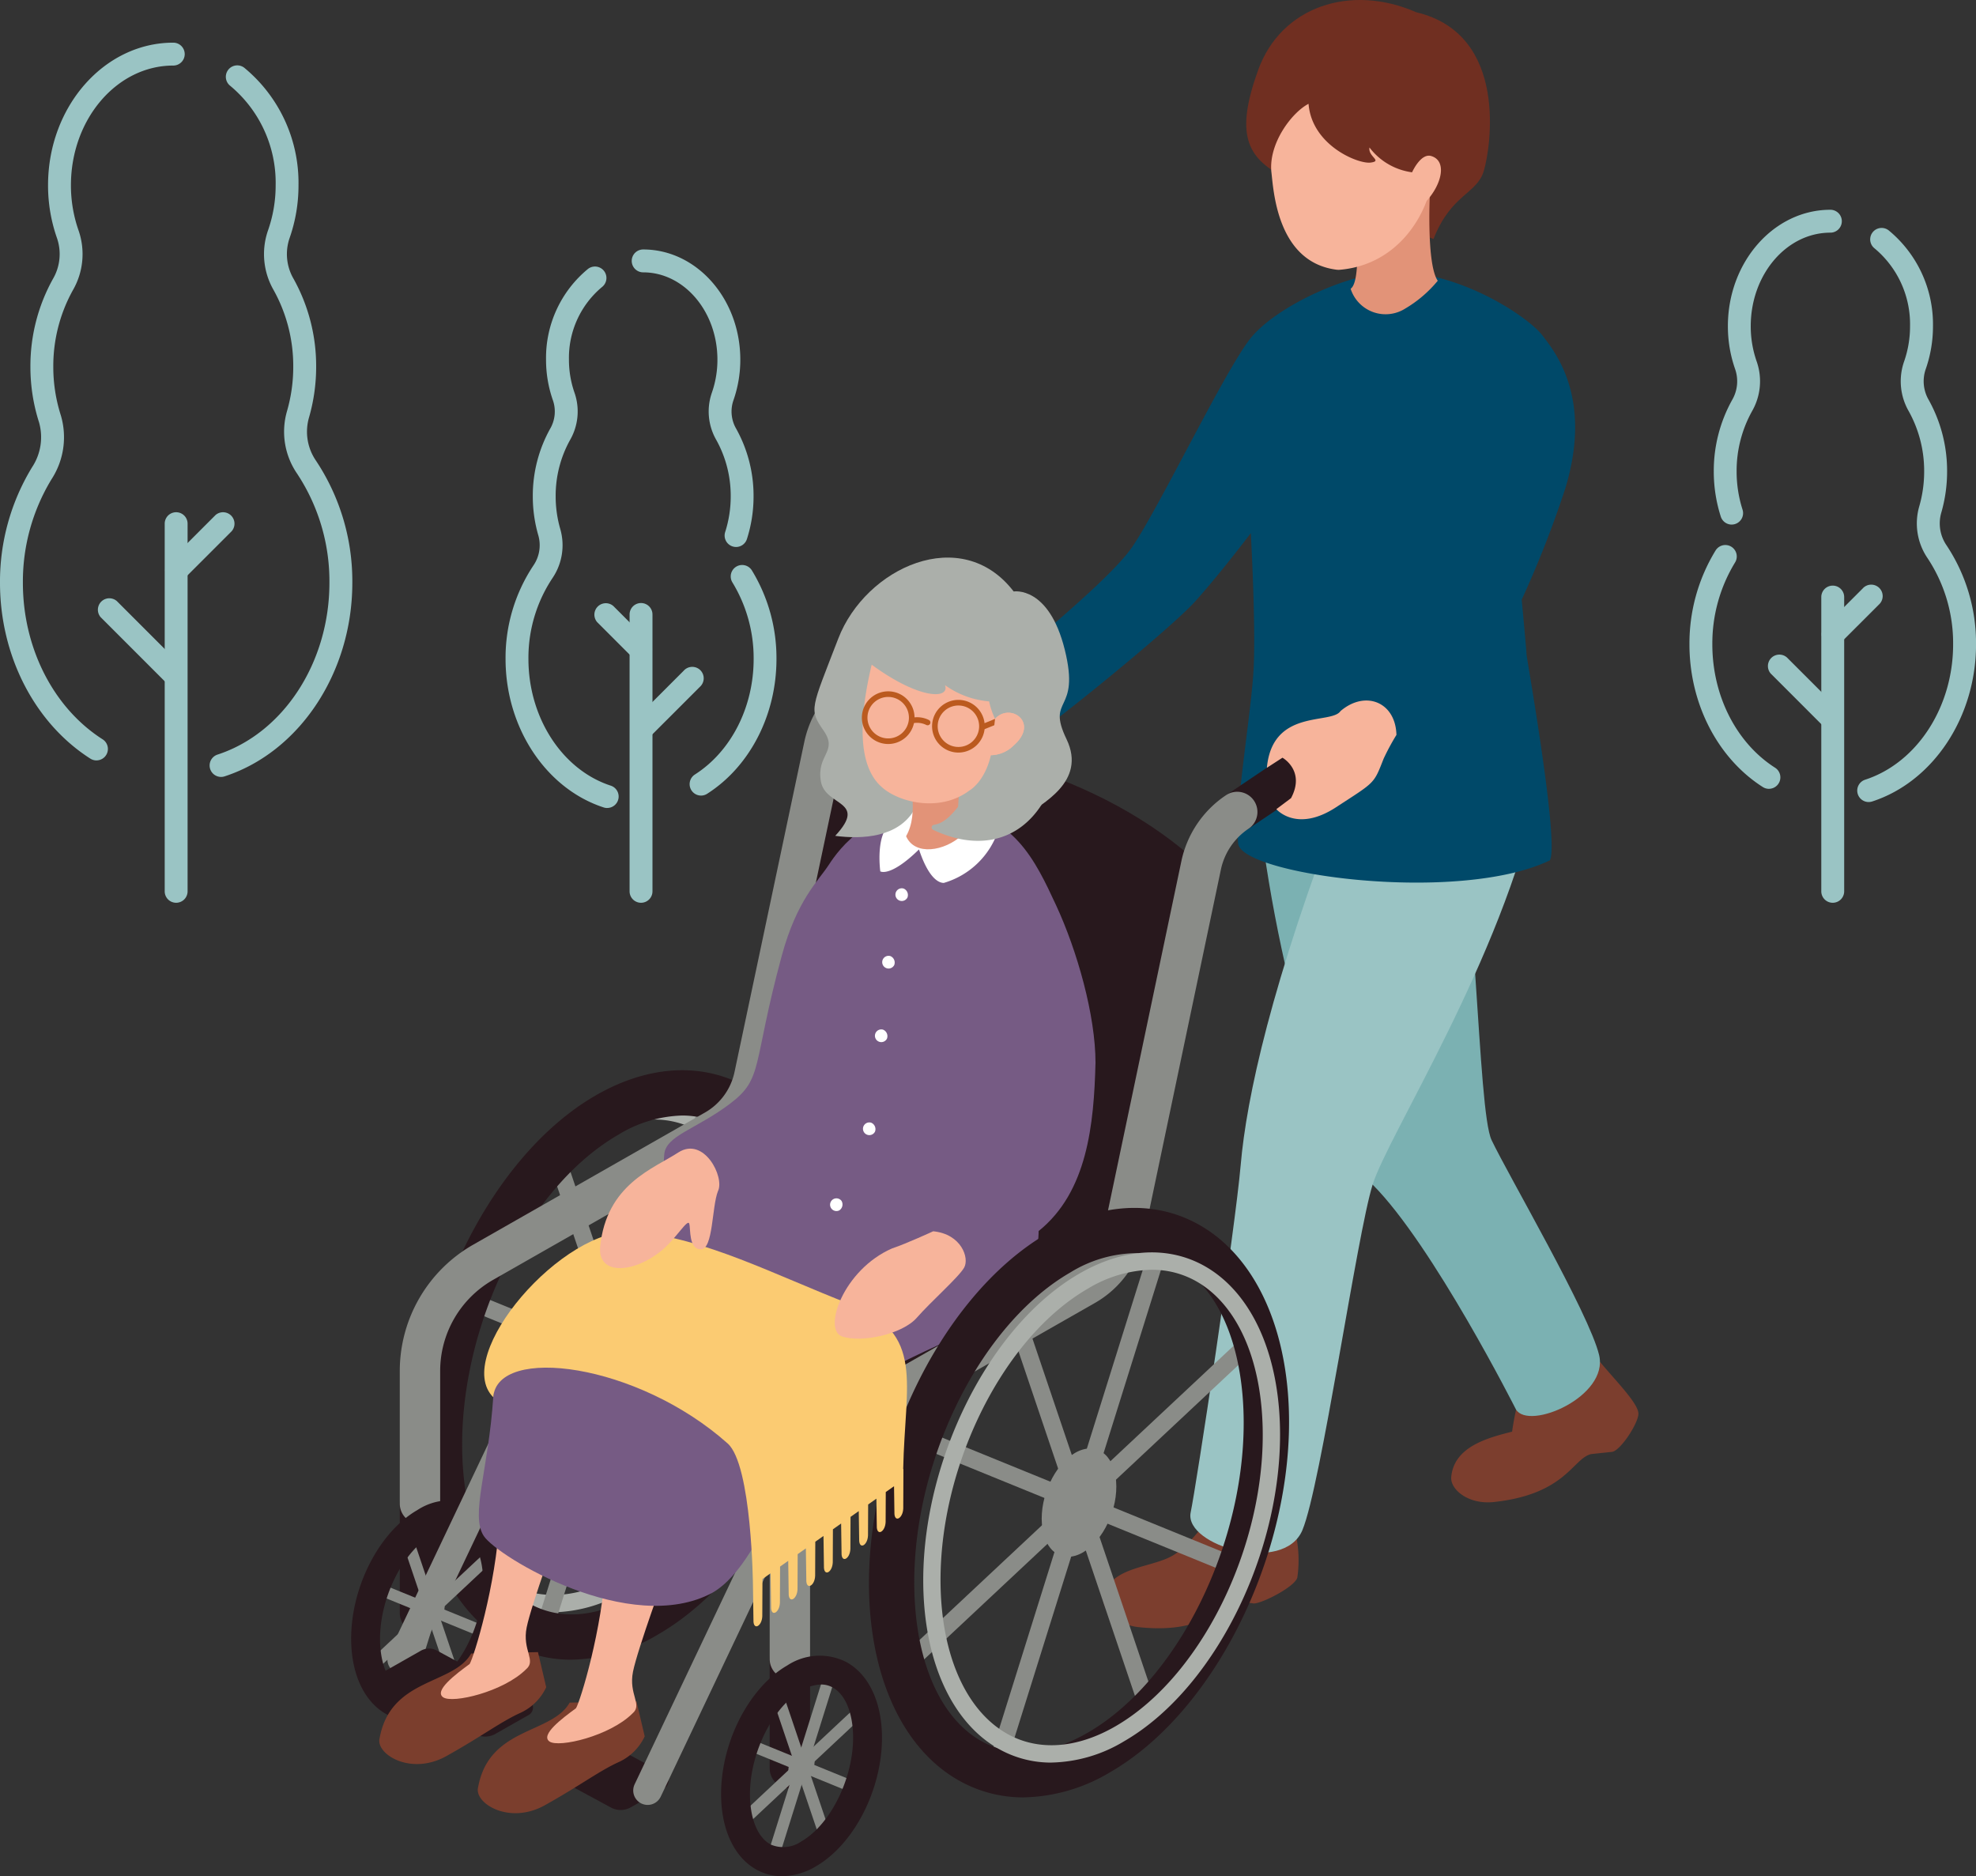 <svg id="グループ_9710" data-name="グループ 9710" xmlns="http://www.w3.org/2000/svg" xmlns:xlink="http://www.w3.org/1999/xlink" width="281.461" height="267.193" viewBox="0 0 281.461 267.193">
  <rect x="0" y="0" width="281.461" height="267.193" fill="#333333" stroke="none"/>
  <defs>
    <clipPath id="clip-path">
      <rect id="長方形_363" data-name="長方形 363" width="281.461" height="267.193" fill="none"/>
    </clipPath>
  </defs>
  <g id="グループ_9710-2" data-name="グループ 9710" clip-path="url(#clip-path)">
    <path id="パス_2022" data-name="パス 2022" d="M146.63,117.918c1.827,2.839,6.95,7.481,6.863,9.275-.077,1.4-2.49,5.1-3.71,5.379l-3.007.316c-2.624.6-3.566,5.687-13.759,6.818-3.742.455-6.335-1.788-6.185-3.535.378-4.419,5.423-5.639,8.668-6.474a38.708,38.708,0,0,1,2.319-8.811s1.508-3.874,8.811-2.968" transform="translate(79.882 74.185)" fill="#7c3e2e"/>
    <path id="パス_2023" data-name="パス 2023" d="M123.139,133.4a17.108,17.108,0,0,1,.931,8.55c-.359,1.307-4.981,3.672-6.19,3.685l-1.865-.259c-2.6.028-4.533,4.653-14.408,3.644-3.633-.332-5.63-2.983-5.132-4.606,1.26-4.1,6.829-3.82,9.88-5.621s6.562-7.458,6.562-7.458,3.5-.282,10.222,2.065" transform="translate(60.718 82.718)" fill="#7c3e2e"/>
    <path id="パス_2024" data-name="パス 2024" d="M109.457,68.83c1.226,22.872,8.576,55.338,17.153,63.915s20.414,32.014,20.414,32.014c1.837,3.063,13.272-1.838,11.843-7.76s-12.912-25.553-15.308-30.584c-2.042-4.287-2.042-38.39-6.33-58.81-2.655-16.334-29.2-11.843-27.771,1.226" transform="translate(68.907 35.957)" fill="#7bb1b2"/>
    <path id="パス_2025" data-name="パス 2025" d="M125.91,73.6c-10.415,26.955-13.885,43.291-14.7,52.683s-6.33,45.74-7.147,49.621c-.817,4.7,13.274,8.78,15.929,2.45s7.76-42.065,10.006-49.212S148.373,97.084,153.477,73.4c2.042-9.8-21.441-17.969-27.567.2" transform="translate(65.521 39.558)" fill="#9ac4c4"/>
    <path id="パス_2026" data-name="パス 2026" d="M162.568,70.444s.689,7.395.689,7.809,4.7,26.829,3.32,29.318c-13.013,6.242-43.735,2.075-44.392-2.35-.553-5.118,1.936-18.809,2.213-25.308s-.416-18.945-.416-18.945-4.287,5.67-7.882,9.68S94.251,89.454,92.315,90.284,85.4,84.2,86.092,82.678s17.148-14.1,21.02-19.775S120.388,37.6,123.983,33.171s13.8-9.29,20.579-9.429c9.82.139,19.112,6.663,20.909,9.013s7.235,8.853,3.32,21.8a148.334,148.334,0,0,1-6.223,15.886" transform="translate(54.184 14.954)" fill="#004969"/>
    <path id="パス_2027" data-name="パス 2027" d="M133.149,1.752c-9.367-4.112-19.265-.838-22.539,8.224s-1.675,12.488,3.654,15.229,21.322,8.834,21.322,8.834c2.513-6.4,6.167-6.4,7.158-9.672s3.579-19.493-9.595-22.616" transform="translate(68.6 0)" fill="#702f21"/>
    <path id="パス_2028" data-name="パス 2028" d="M118.875,21.863c.152,3.351.38,8.56-.838,9.4l.028.081a5.229,5.229,0,0,0,7.756,2.735,17.466,17.466,0,0,0,4.627-3.959c-1.6-2.285-1.138-12.023-1.138-12.023.38-3.046-10.131-4.608-10.436,3.768" transform="translate(74.346 9.86)" fill="#e29378"/>
    <path id="パス_2029" data-name="パス 2029" d="M116.42,9.07c-2.381,1.231-5.683,5.607-5.3,9.678.3,2.36.7,12.856,9.287,13.948a2.277,2.277,0,0,0,.471.01c6.875-.606,10.77-5.538,12.359-9.813,2.228-2.455,2.94-5.8.559-6.412-1.459-.308-2.632,2.344-2.632,2.344a9.149,9.149,0,0,1-6.068-3.534c-.23,1.307,1.92,1.922.155,2.15s-8.371-2.456-8.832-8.371" transform="translate(69.971 5.713)" fill="#f7b49b"/>
    <path id="パス_2030" data-name="パス 2030" d="M55.416,168.957a15.171,15.171,0,0,1-7.124-1.737c-6.2-3.258-10.216-10.772-11-20.611-1.457-18.2,8.446-39.408,22.075-47.276,6.123-3.537,12.325-3.995,17.466-1.3,6.2,3.26,10.214,10.772,11,20.611,1.457,18.2-8.446,39.408-22.075,47.277a20.784,20.784,0,0,1-10.34,3.032M69.705,98.774a18.345,18.345,0,0,0-9.108,2.694c-12.886,7.439-22.238,27.6-20.851,44.943.719,8.979,4.251,15.769,9.691,18.626,4.365,2.292,9.722,1.85,15.086-1.247,12.884-7.439,22.238-27.6,20.849-44.943-.719-8.981-4.251-15.769-9.691-18.626a12.726,12.726,0,0,0-5.977-1.447" transform="translate(23.397 60.655)" fill="#abafaa"/>
    <path id="パス_2031" data-name="パス 2031" d="M39.879,153.492a1.234,1.234,0,0,1-.843-2.133l50.1-46.914a1.233,1.233,0,1,1,1.687,1.8L40.721,153.158a1.228,1.228,0,0,1-.843.334" transform="translate(24.341 65.575)" fill="#8a8c88"/>
    <path id="パス_2032" data-name="パス 2032" d="M69.29,162.533a1.234,1.234,0,0,1-1.169-.839L47.874,101.808a1.233,1.233,0,1,1,2.337-.789L70.459,160.9a1.234,1.234,0,0,1-1.169,1.628" transform="translate(30.113 63.099)" fill="#8a8c88"/>
    <path id="パス_2033" data-name="パス 2033" d="M47.965,173.674a1.2,1.2,0,0,1-.368-.057,1.232,1.232,0,0,1-.808-1.545L70.6,96.026a1.233,1.233,0,0,1,2.354.737L49.141,172.808a1.235,1.235,0,0,1-1.177.865" transform="translate(29.434 59.937)" fill="#8a8c88"/>
    <path id="パス_2034" data-name="パス 2034" d="M86.916,133.883a1.228,1.228,0,0,1-.465-.091L40.737,115.162a1.233,1.233,0,0,1,.931-2.283l45.714,18.629a1.233,1.233,0,0,1-.466,2.375" transform="translate(25.174 71.039)" fill="#8a8c88"/>
    <path id="パス_2035" data-name="パス 2035" d="M58.461,177.462a18.615,18.615,0,0,1-8.734-2.138c-7.429-3.9-12.217-12.744-13.138-24.259-1.661-20.738,9.686-44.94,25.294-53.95,7.334-4.236,14.822-4.753,21.084-1.465,7.427,3.9,12.216,12.742,13.138,24.257,1.659,20.738-9.688,44.94-25.3,53.951a24.8,24.8,0,0,1-12.348,3.6M74.2,99.964a18.326,18.326,0,0,0-9.09,2.748C51.456,110.6,41.548,132.056,43.03,150.55c.742,9.259,4.277,16.2,9.7,19.053,4.293,2.256,9.427,1.79,14.848-1.341,13.658-7.885,23.564-29.346,22.085-47.84-.742-9.258-4.278-16.2-9.7-19.05A12.213,12.213,0,0,0,74.2,99.964" transform="translate(22.944 58.899)" fill="#28181d"/>
    <path id="パス_2036" data-name="パス 2036" d="M62.122,119.2c.313,3.912-1.8,8.449-4.717,10.134s-5.538-.121-5.851-4.032,1.8-8.451,4.717-10.134,5.538.121,5.851,4.032" transform="translate(32.452 72.139)" fill="#8a8c88"/>
    <path id="パス_2037" data-name="パス 2037" d="M46.593,146.19,87.941,164.7l41.346-24.374,12.446-57.6c-14.092-13.163-36.2-18.926-56.261-18.307L71.895,130.762Z" transform="translate(29.347 40.549)" fill="#28181d"/>
    <path id="パス_2038" data-name="パス 2038" d="M37.816,150.935a2.876,2.876,0,0,1-2.877-2.877V132.5a2.877,2.877,0,0,1,5.753,0v15.56a2.876,2.876,0,0,1-2.877,2.877" transform="translate(22.006 81.642)" fill="#28181d"/>
    <path id="パス_2039" data-name="パス 2039" d="M76.291,67.17A2.877,2.877,0,0,1,74.684,61.9l10.263-6.9a2.877,2.877,0,1,1,3.211,4.775l-10.265,6.9a2.862,2.862,0,0,1-1.6.489" transform="translate(46.238 34.339)" fill="#28181d"/>
    <path id="パス_2040" data-name="パス 2040" d="M37.816,180.014a2.876,2.876,0,0,1-2.877-2.877V158.222A20.71,20.71,0,0,1,45.37,140.267l33.04-18.835a8.716,8.716,0,0,0,4.21-5.775l9.936-46.987a15.035,15.035,0,0,1,6.361-9.432,2.877,2.877,0,0,1,3.208,4.777,9.3,9.3,0,0,0-3.938,5.843l-9.936,46.987a14.473,14.473,0,0,1-6.99,9.585L48.219,145.268a14.943,14.943,0,0,0-7.527,12.954v18.916a2.876,2.876,0,0,1-2.877,2.877" transform="translate(22.006 37.004)" fill="#8a8c88"/>
    <path id="パス_2041" data-name="パス 2041" d="M32.617,153.32a.822.822,0,0,1-.562-1.423l17.651-16.525a.822.822,0,1,1,1.123,1.2L33.179,153.1a.819.819,0,0,1-.562.222" transform="translate(20.026 85.125)" fill="#8a8c88"/>
    <path id="パス_2042" data-name="パス 2042" d="M42.977,156.5a.822.822,0,0,1-.779-.559l-7.132-21.1a.822.822,0,0,1,1.558-.526l7.132,21.1a.823.823,0,0,1-.517,1.043.857.857,0,0,1-.262.042" transform="translate(22.059 84.253)" fill="#8a8c88"/>
    <path id="パス_2043" data-name="パス 2043" d="M35.465,160.428a.821.821,0,0,1-.784-1.068l8.387-26.787a.821.821,0,1,1,1.568.491l-8.387,26.787a.82.82,0,0,1-.784.577" transform="translate(21.82 83.139)" fill="#8a8c88"/>
    <path id="パス_2044" data-name="パス 2044" d="M49.186,146.413a.83.83,0,0,1-.31-.06l-16.1-6.563a.821.821,0,1,1,.621-1.521l16.1,6.562a.822.822,0,0,1-.311,1.583" transform="translate(20.32 87.049)" fill="#8a8c88"/>
    <path id="パス_2045" data-name="パス 2045" d="M39.369,162.5a7.469,7.469,0,0,1-3.5-.861c-2.9-1.524-4.766-4.908-5.116-9.284-.619-7.753,3.494-16.483,9.367-19.873a8.412,8.412,0,0,1,8.312-.533c2.9,1.524,4.764,4.907,5.114,9.284.621,7.752-3.493,16.481-9.365,19.871a9.641,9.641,0,0,1-4.808,1.4m5.548-27.3a5.68,5.68,0,0,0-2.748.841c-4.456,2.574-7.81,9.895-7.323,15.986.236,2.94,1.3,5.118,2.93,5.972a4.521,4.521,0,0,0,4.345-.455c4.458-2.574,7.81-9.893,7.323-15.984-.235-2.942-1.3-5.118-2.929-5.972a3.385,3.385,0,0,0-1.6-.388" transform="translate(19.328 82.568)" fill="#28181d"/>
    <path id="パス_2046" data-name="パス 2046" d="M40.3,140.7a4.04,4.04,0,0,1-1.661,3.569c-1.028.593-1.951-.042-2.062-1.42a4.045,4.045,0,0,1,1.661-3.571c1.028-.593,1.951.042,2.062,1.421" transform="translate(23.033 87.587)" fill="#8a8c88"/>
    <path id="パス_2047" data-name="パス 2047" d="M58.647,162.647l-13.063-7.07a1.03,1.03,0,0,1-.02-1.8l5.292-3.005a2.394,2.394,0,0,1,2.321-.024l13.04,7.057a1.207,1.207,0,0,1,.021,2.111l-4.761,2.7a2.92,2.92,0,0,1-2.831.029" transform="translate(28.371 94.766)" fill="#28181d"/>
    <path id="パス_2048" data-name="パス 2048" d="M57.395,177.248a2.055,2.055,0,0,1-1.855-2.937l22.065-46.453a2.055,2.055,0,1,1,3.713,1.764L59.253,176.074a2.056,2.056,0,0,1-1.858,1.173" transform="translate(34.857 79.793)" fill="#8a8c88"/>
    <path id="パス_2049" data-name="パス 2049" d="M35.91,165.794a2.055,2.055,0,0,1-1.855-2.937L56.12,116.4a2.055,2.055,0,1,1,3.713,1.764L37.768,164.62a2.056,2.056,0,0,1-1.858,1.173" transform="translate(21.324 72.579)" fill="#8a8c88"/>
    <path id="パス_2050" data-name="パス 2050" d="M46.806,156.235l-13.063-7.07a1.03,1.03,0,0,1-.02-1.8l5.292-3.005a2.394,2.394,0,0,1,2.321-.024l13.04,7.057A1.207,1.207,0,0,1,54.4,153.5l-4.761,2.7a2.92,2.92,0,0,1-2.831.029" transform="translate(20.913 90.728)" fill="#28181d"/>
    <path id="パス_2051" data-name="パス 2051" d="M54.843,148.845c-2.549,4.511-11.473,3.432-13.042,12.061-.588,2.256,4.412,5.395,9.512,2.551s7.747-4.9,10.591-6.179a7.506,7.506,0,0,0,3.628-3.628l-1.177-5Z" transform="translate(26.299 93.627)" fill="#7b3e2d"/>
    <path id="パス_2052" data-name="パス 2052" d="M46.236,144.552c-2.549,4.511-11.473,3.432-13.042,12.061-.588,2.256,4.412,5.395,9.512,2.551s7.747-4.9,10.591-6.179a7.506,7.506,0,0,0,3.628-3.628l-1.177-5Z" transform="translate(20.878 90.923)" fill="#7b3e2d"/>
    <path id="パス_2053" data-name="パス 2053" d="M46.882,132.784c-.507,9.416-3.644,19.54-4.252,20.552-1.98,1.449-5.113,3.8-3.781,4.738s8.612-.784,11.823-3.993c1.488-1.253-.579-2.689.078-5.951s4.775-14.486,4.775-14.486Z" transform="translate(24.268 83.635)" fill="#f7b49b"/>
    <path id="パス_2054" data-name="パス 2054" d="M56.178,136.649c-.507,9.416-3.644,19.54-4.254,20.552-1.98,1.449-5.113,3.8-3.78,4.738s8.612-.784,11.821-3.993c1.49-1.253-.579-2.689.078-5.951S64.82,137.51,64.82,137.51Z" transform="translate(30.122 86.069)" fill="#f7b49b"/>
    <path id="パス_2055" data-name="パス 2055" d="M129.686,106.927c0-6.793-2.621-16.008-5.615-22.456s-6.063-13.034-15.506-13.841c-10.708-.748-15.386,5.8-16.882,8.1s-4.534,5-6.686,12.923c-4.267,15.72-2.544,17.448-7.411,21.108s-9.106,4.5-9.331,7.2.17,4.819,3.643,6.893c-20.66,9.657-27.323,17.348-28,27.678s-3.289,16.81-1.348,19.762,20.885,14.372,32.563,8.084c7.859-4.49,13.024-24.7,13.024-24.7,7.636-5.165,15.047-8.982,27.846-14.372,5.615-2.919,5.6-12.441,5.6-12.441,6.943-5.574,7.875-15.18,8.1-23.939" transform="translate(26.359 44.449)" fill="#765b84"/>
    <path id="パス_2056" data-name="パス 2056" d="M79.984,78.932a.905.905,0,1,1-.549-1.283.995.995,0,0,1,.549,1.283" transform="translate(49.27 48.889)" fill="#fff"/>
    <path id="パス_2057" data-name="パス 2057" d="M78.829,84.833a.905.905,0,1,1-.549-1.283.995.995,0,0,1,.549,1.283" transform="translate(48.543 52.606)" fill="#fff"/>
    <path id="パス_2058" data-name="パス 2058" d="M78.193,91.263a.905.905,0,1,1-.549-1.283.995.995,0,0,1,.549,1.283" transform="translate(48.142 56.656)" fill="#fff"/>
    <path id="パス_2059" data-name="パス 2059" d="M77.148,99.39a.905.905,0,1,1-.549-1.283.995.995,0,0,1,.549,1.283" transform="translate(47.484 61.774)" fill="#fff"/>
    <path id="パス_2060" data-name="パス 2060" d="M73.941,106.407a.905.905,0,1,1,.326-1.356,1,1,0,0,1-.326,1.356" transform="translate(45.599 65.968)" fill="#fff"/>
    <path id="パス_2061" data-name="パス 2061" d="M70.143,164.509a2.876,2.876,0,0,1-2.877-2.877v-15.56a2.877,2.877,0,1,1,5.753,0v15.56a2.876,2.876,0,0,1-2.877,2.877" transform="translate(42.368 90.192)" fill="#28181d"/>
    <path id="パス_2062" data-name="パス 2062" d="M109.24,77.606a2.878,2.878,0,0,1-1.607-5.266l10.265-6.9a2.877,2.877,0,1,1,3.209,4.777l-10.265,6.9a2.862,2.862,0,0,1-1.6.489" transform="translate(66.991 40.912)" fill="#28181d"/>
    <path id="パス_2063" data-name="パス 2063" d="M70.143,195.563a2.876,2.876,0,0,1-2.877-2.877V173.77A20.71,20.71,0,0,1,77.7,155.816l33.04-18.835a8.7,8.7,0,0,0,4.21-5.775l10.948-52.1a15.024,15.024,0,0,1,6.361-9.437,2.877,2.877,0,1,1,3.209,4.777,9.31,9.31,0,0,0-3.939,5.843l-10.948,52.1a14.468,14.468,0,0,1-6.99,9.59L80.546,160.816a14.943,14.943,0,0,0-7.527,12.954v18.916a2.876,2.876,0,0,1-2.877,2.877" transform="translate(42.368 43.577)" fill="#8a8c88"/>
    <path id="パス_2064" data-name="パス 2064" d="M79.394,165.523a1.234,1.234,0,0,1-.843-2.133l50.1-46.915a1.233,1.233,0,1,1,1.685,1.8l-50.1,46.915a1.229,1.229,0,0,1-.843.334" transform="translate(49.23 73.152)" fill="#8a8c88"/>
    <path id="パス_2065" data-name="パス 2065" d="M108.806,174.562a1.234,1.234,0,0,1-1.169-.839L87.39,113.839a1.234,1.234,0,0,1,2.337-.79l20.248,59.886a1.234,1.234,0,0,1-1.169,1.628" transform="translate(55.002 70.677)" fill="#8a8c88"/>
    <path id="パス_2066" data-name="パス 2066" d="M87.48,185.7a1.2,1.2,0,0,1-.368-.057A1.232,1.232,0,0,1,86.3,184.1l23.809-76.046a1.233,1.233,0,1,1,2.354.737L88.656,184.837a1.235,1.235,0,0,1-1.177.865" transform="translate(54.323 67.513)" fill="#8a8c88"/>
    <path id="パス_2067" data-name="パス 2067" d="M126.432,145.912a1.228,1.228,0,0,1-.465-.091L80.253,127.191a1.233,1.233,0,0,1,.931-2.283L126.9,143.537a1.233,1.233,0,0,1-.466,2.375" transform="translate(50.064 78.615)" fill="#8a8c88"/>
    <path id="パス_2068" data-name="パス 2068" d="M97.976,189.493a18.615,18.615,0,0,1-8.734-2.138c-7.429-3.9-12.217-12.742-13.138-24.259-1.661-20.738,9.686-44.94,25.294-53.951,7.334-4.234,14.824-4.753,21.084-1.465,7.427,3.9,12.216,12.745,13.138,24.259,1.659,20.738-9.688,44.94-25.3,53.951a24.8,24.8,0,0,1-12.348,3.6m15.743-77.5a18.339,18.339,0,0,0-9.09,2.746c-13.658,7.885-23.564,29.346-22.085,47.839.742,9.259,4.277,16.2,9.7,19.053,4.291,2.254,9.424,1.79,14.848-1.341,13.658-7.885,23.564-29.346,22.085-47.839-.742-9.258-4.278-16.2-9.7-19.051a12.222,12.222,0,0,0-5.757-1.407" transform="translate(47.832 66.476)" fill="#28181d"/>
    <path id="パス_2069" data-name="パス 2069" d="M101.637,131.226c.313,3.912-1.8,8.449-4.717,10.134s-5.538-.121-5.851-4.032,1.8-8.451,4.717-10.134,5.538.121,5.851,4.032" transform="translate(57.341 79.716)" fill="#8a8c88"/>
    <path id="パス_2070" data-name="パス 2070" d="M98.953,182.087a15.15,15.15,0,0,1-7.124-1.736c-6.2-3.26-10.214-10.772-11-20.613-1.457-18.2,8.444-39.407,22.075-47.276,6.12-3.537,12.323-3.995,17.466-1.3,6.2,3.26,10.214,10.772,11,20.613,1.457,18.2-8.446,39.407-22.075,47.276a20.789,20.789,0,0,1-10.341,3.032M113.243,111.9a18.367,18.367,0,0,0-9.109,2.694C91.25,122.037,81.9,142.2,83.285,159.541c.719,8.981,4.251,15.769,9.691,18.626,4.365,2.293,9.722,1.85,15.084-1.247,12.886-7.439,22.238-27.6,20.849-44.943-.717-8.981-4.251-15.769-9.689-18.626a12.731,12.731,0,0,0-5.977-1.447" transform="translate(50.82 68.925)" fill="#abafaa"/>
    <path id="パス_2071" data-name="パス 2071" d="M64.945,166.894a.822.822,0,0,1-.562-1.423l17.651-16.525a.822.822,0,1,1,1.123,1.2l-17.65,16.525a.819.819,0,0,1-.562.222" transform="translate(40.388 93.674)" fill="#8a8c88"/>
    <path id="パス_2072" data-name="パス 2072" d="M75.305,170.079a.822.822,0,0,1-.779-.559l-7.132-21.1a.822.822,0,0,1,1.558-.526l7.132,21.1a.823.823,0,0,1-.517,1.043.858.858,0,0,1-.262.042" transform="translate(42.421 92.802)" fill="#8a8c88"/>
    <path id="パス_2073" data-name="パス 2073" d="M67.793,174a.821.821,0,0,1-.784-1.068L75.4,146.147a.822.822,0,1,1,1.568.492l-8.387,26.787a.82.82,0,0,1-.784.577" transform="translate(42.182 91.688)" fill="#8a8c88"/>
    <path id="パス_2074" data-name="パス 2074" d="M81.514,159.987a.831.831,0,0,1-.31-.06l-16.1-6.563a.821.821,0,1,1,.621-1.521l16.1,6.562a.822.822,0,0,1-.311,1.583" transform="translate(40.681 95.599)" fill="#8a8c88"/>
    <path id="パス_2075" data-name="パス 2075" d="M71.7,176.075a7.469,7.469,0,0,1-3.5-.861c-2.9-1.524-4.766-4.907-5.116-9.284-.621-7.753,3.494-16.483,9.365-19.871a8.409,8.409,0,0,1,8.312-.535c2.9,1.524,4.766,4.908,5.116,9.284.621,7.752-3.494,16.481-9.367,19.873a9.645,9.645,0,0,1-4.806,1.394m5.548-27.3a5.664,5.664,0,0,0-2.748.843c-4.458,2.574-7.81,9.892-7.323,15.984.235,2.94,1.3,5.118,2.93,5.973a4.531,4.531,0,0,0,4.344-.455c4.458-2.575,7.812-9.895,7.325-15.986-.236-2.942-1.3-5.118-2.929-5.972a3.39,3.39,0,0,0-1.6-.388" transform="translate(39.69 91.117)" fill="#28181d"/>
    <path id="パス_2076" data-name="パス 2076" d="M72.63,154.276a4.04,4.04,0,0,1-1.661,3.569c-1.028.593-1.951-.042-2.062-1.42a4.045,4.045,0,0,1,1.661-3.571c1.028-.593,1.951.042,2.062,1.421" transform="translate(43.395 96.136)" fill="#8a8c88"/>
    <path id="パス_2077" data-name="パス 2077" d="M85.942,70.148c-1.651-.215-3.7.411-7.072,2.714-2.714,1.234-1.892,7.072-1.892,7.072s1.4.9,5.511-3.124c1.315,3.948,2.714,4.769,3.535,4.769a11.6,11.6,0,0,0,7.73-7.4c.74-2.384-4.029-3.535-7.812-4.029" transform="translate(48.411 44.158)" fill="#fff"/>
    <path id="パス_2078" data-name="パス 2078" d="M101.412,85.446c1.922-1.63,8.625-4.717,5.672-10.863s2.024-3.574-.248-12.734-7.281-8.3-7.281-8.3c-7.455-9.711-21.1-3.379-24.982,6.7s-4.215,10.056-2.1,13.1-1.045,3.4-.377,7.258c.621,3.579,6.743,2.676,2.037,7.743,3.959.523,8.966.174,11.238-3.669h0L91.4,87.6c2.357,1.178,7.417.044,10.007-2.153" transform="translate(44.833 30.685)" fill="#abafaa"/>
    <path id="パス_2079" data-name="パス 2079" d="M79.389,66.568c.116,5.181,1.754,9.706-.2,13.159,1.235,2.836,5.473,2.151,7.97-.142-1.842-4.26,1.353-13.808,1.353-13.808.575-3.454-8.658-5.543-9.119.79" transform="translate(49.875 39.358)" fill="#e29378"/>
    <path id="パス_2080" data-name="パス 2080" d="M90.586,76.008c-4.229,3.177-10.125,1.648-12.467-.5-3.442-3-3.286-9.644-1.439-17.43,6.824,5,11.156,4.929,10.446,2.914a12.485,12.485,0,0,0,6.28,2.313,10.95,10.95,0,0,0,.848,2.487c2.143-2.368,6.363.518,2.662,3.775a4.7,4.7,0,0,1-3.256,1.4c-.887,3.848-3.072,5.04-3.072,5.04" transform="translate(47.482 36.579)" fill="#f7b49b"/>
    <path id="パス_2081" data-name="パス 2081" d="M84.994,68.65a3.751,3.751,0,1,1,3.959-3.53,3.756,3.756,0,0,1-3.959,3.53m.385-6.692a2.952,2.952,0,1,0,2.777,3.116,2.955,2.955,0,0,0-2.777-3.116" transform="translate(51.307 38.518)" fill="#bb5a1f"/>
    <path id="パス_2082" data-name="パス 2082" d="M78.858,67.9a3.751,3.751,0,1,1,3.959-3.53,3.754,3.754,0,0,1-3.959,3.53m.385-6.692a2.953,2.953,0,1,0,2.777,3.116,2.956,2.956,0,0,0-2.777-3.116" transform="translate(47.443 38.049)" fill="#bb5a1f"/>
    <path id="パス_2083" data-name="パス 2083" d="M86.205,64.6a.4.4,0,0,1-.243-.758l3.662-1.483a.4.4,0,0,1,.3.738l-3.661,1.483a.389.389,0,0,1-.062.02" transform="translate(53.988 39.259)" fill="#bb5a1f"/>
    <path id="パス_2084" data-name="パス 2084" d="M82.058,63.82a.419.419,0,0,1-.161-.044,2.983,2.983,0,0,0-1.931-.24.4.4,0,0,1-.223-.766,3.761,3.761,0,0,1,2.525.3.4.4,0,0,1,.17.538.4.4,0,0,1-.378.214" transform="translate(50.045 39.466)" fill="#bb5a1f"/>
    <path id="パス_2085" data-name="パス 2085" d="M87.19,63.143c2.147-2.368,6.363.518,2.663,3.773A4.7,4.7,0,0,1,86.6,68.323Z" transform="translate(54.544 39.225)" fill="#f7b49b"/>
    <path id="パス_2086" data-name="パス 2086" d="M86.785,69.078c-2.461,3.864-3.791,4.678-5.066,4.88a.378.378,0,0,0-.09.709c6.405,3.025,12.141,1.6,15.469-3.609Z" transform="translate(51.283 43.509)" fill="#abafaa"/>
    <path id="パス_2087" data-name="パス 2087" d="M94.548,117.993c-11.024-4.275-20.7-9.45-30.825-10.35S37.666,125.291,43.607,131.2c.541-7.437,20.51-4.894,33.391,6.588,3.45,3.076,3.6,20.249,3.6,20.249l.075,5.141c.1,1.221,1.2.585,1.255-.79l.024-5.3,1.157-.817.073,4.992c.1,1.221,1.2.585,1.255-.79l.023-5.155,1.16-.818.07,4.846c.1,1.221,1.2.587,1.255-.789l.023-5.009,1.164-.82.068,4.7c.1,1.222,1.2.587,1.255-.789l.021-4.859,1.167-.823.067,4.552c.1,1.222,1.2.587,1.255-.789l.021-4.71,1.169-.825.064,4.407c.1,1.221,1.2.585,1.255-.79l.021-4.56,1.172-.826.062,4.259c.1,1.221,1.2.585,1.255-.79l.02-4.412,1.175-.828.06,4.112c.1,1.221,1.2.585,1.255-.79l.02-4.264,1.177-.83.059,3.965c.1,1.221,1.2.585,1.255-.79l.024-5.631-.033.031c.244-12.317,3.144-19.346-7.448-23.454" transform="translate(26.653 67.78)" fill="#fbcb72"/>
    <path id="パス_2088" data-name="パス 2088" d="M63.606,100.9c-3.534,2.319-10.27,4.528-11.153,13.471-.331,4.086,4.811,3.794,8.834.442,1.988-1.656,3.644-4.526,3.864-3.754s-.109,3.643,1.658,3.643,1.545-6.073,2.428-8.281c.994-1.987-1.987-7.84-5.631-5.52" transform="translate(33.028 63.213)" fill="#f7b49b"/>
    <path id="パス_2089" data-name="パス 2089" d="M86.978,107.585c4.009.391,5.183,3.814,4.4,5.183s-4.694,4.793-6.748,7.14-7.923,3.618-10.661,2.64.2-9.487,7.14-12.519c2.054-.685,5.867-2.445,5.867-2.445" transform="translate(45.95 67.763)" fill="#f7b49b"/>
    <path id="パス_2090" data-name="パス 2090" d="M121.208,62.709c-1.306,1.959-9.706-.407-10.49,8.079l2.22-1.436s3.309,1.843,1.219,5.76l-2.089,1.568s2.873,3.4,8.487-.261,5.354-3.265,6.79-6.92a32.951,32.951,0,0,1,1.829-3.395c-.13-4.7-4.44-6.4-7.965-3.395" transform="translate(69.736 38.553)" fill="#f7b49b"/>
    <path id="パス_2091" data-name="パス 2091" d="M163.942,101.675a1.63,1.63,0,0,1-.505-3.18c7.378-2.4,12.532-10.328,12.532-19.267a21.9,21.9,0,0,0-3.653-12.3,8.77,8.77,0,0,1-1.172-7.357,17.82,17.82,0,0,0,.7-4.976,17.483,17.483,0,0,0-2.2-8.584,8.543,8.543,0,0,1-.67-7.039,15.133,15.133,0,0,0,.859-5.069,14.051,14.051,0,0,0-5.053-11.075,1.629,1.629,0,0,1,2.011-2.564A17.324,17.324,0,0,1,173.1,33.9a18.424,18.424,0,0,1-1.045,6.156,5.278,5.278,0,0,0,.437,4.352,20.758,20.758,0,0,1,2.619,10.185,21.1,21.1,0,0,1-.831,5.884,5.517,5.517,0,0,0,.743,4.627,25.148,25.148,0,0,1,4.21,14.123c0,10.332-6.078,19.529-14.781,22.365a1.606,1.606,0,0,1-.505.081" transform="translate(102.233 12.544)" fill="#9ac4c4"/>
    <path id="パス_2092" data-name="パス 2092" d="M158.972,82.336a1.629,1.629,0,0,1-.875-.256c-6.444-4.11-10.449-11.893-10.449-20.311a25.363,25.363,0,0,1,3.71-13.358,1.629,1.629,0,1,1,2.772,1.711,22.126,22.126,0,0,0-3.222,11.647c0,7.316,3.426,14.046,8.943,17.563a1.63,1.63,0,0,1-.878,3" transform="translate(92.997 30.003)" fill="#9ac4c4"/>
    <path id="パス_2093" data-name="パス 2093" d="M152.326,63.161a1.631,1.631,0,0,1-1.552-1.133,21.027,21.027,0,0,1-1-6.435,20.741,20.741,0,0,1,2.619-10.185,5.283,5.283,0,0,0,.435-4.352,18.422,18.422,0,0,1-1.045-6.154c0-9.139,6.552-16.574,14.6-16.574a1.63,1.63,0,0,1,0,3.26c-6.255,0-11.344,5.972-11.344,13.314a15.131,15.131,0,0,0,.859,5.067,8.543,8.543,0,0,1-.67,7.039,17.486,17.486,0,0,0-2.2,8.584,17.791,17.791,0,0,0,.843,5.439,1.629,1.629,0,0,1-1.053,2.05,1.666,1.666,0,0,1-.5.078" transform="translate(94.336 11.545)" fill="#9ac4c4"/>
    <path id="パス_2094" data-name="パス 2094" d="M160.8,96.336a1.63,1.63,0,0,1-1.63-1.63V52.8a1.63,1.63,0,1,1,3.26,0V94.706a1.63,1.63,0,0,1-1.63,1.63" transform="translate(100.254 32.229)" fill="#9ac4c4"/>
    <path id="パス_2095" data-name="パス 2095" d="M160.829,59.753a1.63,1.63,0,0,1-1.152-2.782l5.361-5.361a1.63,1.63,0,1,1,2.3,2.3l-5.361,5.361a1.625,1.625,0,0,1-1.152.478" transform="translate(100.272 32.207)" fill="#9ac4c4"/>
    <path id="パス_2096" data-name="パス 2096" d="M163.643,67.962a1.625,1.625,0,0,1-1.152-.478l-7.553-7.553a1.63,1.63,0,0,1,2.3-2.3l7.553,7.553a1.63,1.63,0,0,1-1.152,2.782" transform="translate(97.287 35.995)" fill="#9ac4c4"/>
    <path id="パス_2097" data-name="パス 2097" d="M19.95,107.045a1.63,1.63,0,0,1-.505-3.18c9.385-3.058,15.938-13.115,15.938-24.459A27.752,27.752,0,0,0,30.75,63.813a10.551,10.551,0,0,1-1.41-8.853,22.7,22.7,0,0,0,.892-6.329,22.249,22.249,0,0,0-2.8-10.923,10.273,10.273,0,0,1-.807-8.459,19.357,19.357,0,0,0,1.1-6.469A17.961,17.961,0,0,0,21.252,8.623,1.629,1.629,0,1,1,23.264,6.06,21.232,21.232,0,0,1,30.979,22.78,22.6,22.6,0,0,1,29.7,30.336a7.01,7.01,0,0,0,.575,5.77,25.53,25.53,0,0,1,3.219,12.525,26.026,26.026,0,0,1-1.02,7.238,7.283,7.283,0,0,0,.983,6.122,31.009,31.009,0,0,1,5.189,17.415c0,12.736-7.479,24.07-18.188,27.558a1.605,1.605,0,0,1-.505.082" transform="translate(11.539 3.597)" fill="#9ac4c4"/>
    <path id="パス_2098" data-name="パス 2098" d="M13.743,105.944a1.629,1.629,0,0,1-.875-.256C4.932,100.628,0,91.036,0,80.656A31.272,31.272,0,0,1,4.575,64.179,7.743,7.743,0,0,0,5.561,57.8a25.822,25.822,0,0,1-1.229-7.915A25.526,25.526,0,0,1,7.551,37.355a7.006,7.006,0,0,0,.574-5.771,22.6,22.6,0,0,1-1.281-7.556c0-11.192,8-20.3,17.837-20.3a1.63,1.63,0,0,1,0,3.26c-8.038,0-14.577,7.644-14.577,17.04A19.35,19.35,0,0,0,11.2,30.5a10.259,10.259,0,0,1-.808,8.459,22.249,22.249,0,0,0-2.8,10.925A22.594,22.594,0,0,0,8.664,56.8a10.97,10.97,0,0,1-1.317,9.091A28.043,28.043,0,0,0,3.26,80.656c0,9.277,4.353,17.818,11.362,22.285a1.63,1.63,0,0,1-.878,3" transform="translate(0 2.348)" fill="#9ac4c4"/>
    <path id="パス_2099" data-name="パス 2099" d="M16.024,100.374a1.63,1.63,0,0,1-1.63-1.63V46.387a1.63,1.63,0,0,1,3.26,0V98.744a1.63,1.63,0,0,1-1.63,1.63" transform="translate(9.066 28.19)" fill="#9ac4c4"/>
    <path id="パス_2100" data-name="パス 2100" d="M16.061,54.67a1.63,1.63,0,0,1-1.152-2.782l6.7-6.7a1.63,1.63,0,0,1,2.3,2.3l-6.7,6.7a1.625,1.625,0,0,1-1.152.478" transform="translate(9.089 28.163)" fill="#9ac4c4"/>
    <path id="パス_2101" data-name="パス 2101" d="M19.575,64.923a1.625,1.625,0,0,1-1.152-.478L8.986,55.009a1.63,1.63,0,0,1,2.3-2.3l9.437,9.437a1.63,1.63,0,0,1-1.152,2.782" transform="translate(5.36 32.896)" fill="#9ac4c4"/>
    <path id="パス_2102" data-name="パス 2102" d="M58.661,100.4a1.606,1.606,0,0,1-.505-.081c-8.228-2.679-13.973-11.37-13.973-21.133A23.734,23.734,0,0,1,48.16,65.846a5.1,5.1,0,0,0,.688-4.273,19.919,19.919,0,0,1-.786-5.563,19.625,19.625,0,0,1,2.476-9.629,4.876,4.876,0,0,0,.4-4.013,17.409,17.409,0,0,1-.989-5.823,16.4,16.4,0,0,1,5.964-12.908A1.63,1.63,0,0,1,57.929,26.2a13.122,13.122,0,0,0-4.717,10.345,14.2,14.2,0,0,0,.8,4.736,8.127,8.127,0,0,1-.637,6.7,16.355,16.355,0,0,0-2.055,8.027,16.694,16.694,0,0,0,.655,4.655,8.346,8.346,0,0,1-1.113,7,20.49,20.49,0,0,0-3.421,11.518c0,8.369,4.821,15.785,11.724,18.034a1.63,1.63,0,0,1-.505,3.18" transform="translate(27.829 14.669)" fill="#9ac4c4"/>
    <path id="パス_2103" data-name="パス 2103" d="M61.9,82.206a1.629,1.629,0,0,1-.878-3c5.162-3.294,8.369-9.595,8.369-16.444A20.708,20.708,0,0,0,66.37,51.855a1.629,1.629,0,1,1,2.772-1.713,23.96,23.96,0,0,1,3.5,12.618c0,7.954-3.785,15.306-9.875,19.19a1.615,1.615,0,0,1-.875.256" transform="translate(37.958 31.093)" fill="#9ac4c4"/>
    <path id="パス_2104" data-name="パス 2104" d="M70.071,64.167a1.666,1.666,0,0,1-.5-.078,1.629,1.629,0,0,1-1.053-2.05,16.625,16.625,0,0,0,.789-5.087,16.35,16.35,0,0,0-2.057-8.029,8.133,8.133,0,0,1-.637-6.7,14.145,14.145,0,0,0,.8-4.736c0-6.854-4.745-12.429-10.576-12.429a1.63,1.63,0,1,1,0-3.26c7.628,0,13.836,7.039,13.836,15.689a17.443,17.443,0,0,1-.989,5.823,4.873,4.873,0,0,0,.4,4.014,19.622,19.622,0,0,1,2.477,9.629,19.853,19.853,0,0,1-.945,6.083,1.631,1.631,0,0,1-1.552,1.133" transform="translate(34.776 13.728)" fill="#9ac4c4"/>
    <path id="パス_2105" data-name="パス 2105" d="M56.652,95.377a1.63,1.63,0,0,1-1.63-1.63V54.321a1.63,1.63,0,1,1,3.26,0V93.747a1.63,1.63,0,0,1-1.63,1.63" transform="translate(34.656 33.188)" fill="#9ac4c4"/>
    <path id="パス_2106" data-name="パス 2106" d="M58.572,60.961a1.625,1.625,0,0,1-1.152-.478L52.377,55.44a1.63,1.63,0,0,1,2.3-2.3l5.043,5.043a1.63,1.63,0,0,1-1.152,2.782" transform="translate(32.69 33.167)" fill="#9ac4c4"/>
    <path id="パス_2107" data-name="パス 2107" d="M56.724,68.683A1.63,1.63,0,0,1,55.572,65.9l7.106-7.106a1.63,1.63,0,1,1,2.3,2.3l-7.106,7.106a1.625,1.625,0,0,1-1.152.478" transform="translate(34.701 36.731)" fill="#9ac4c4"/>
  </g>
</svg>

